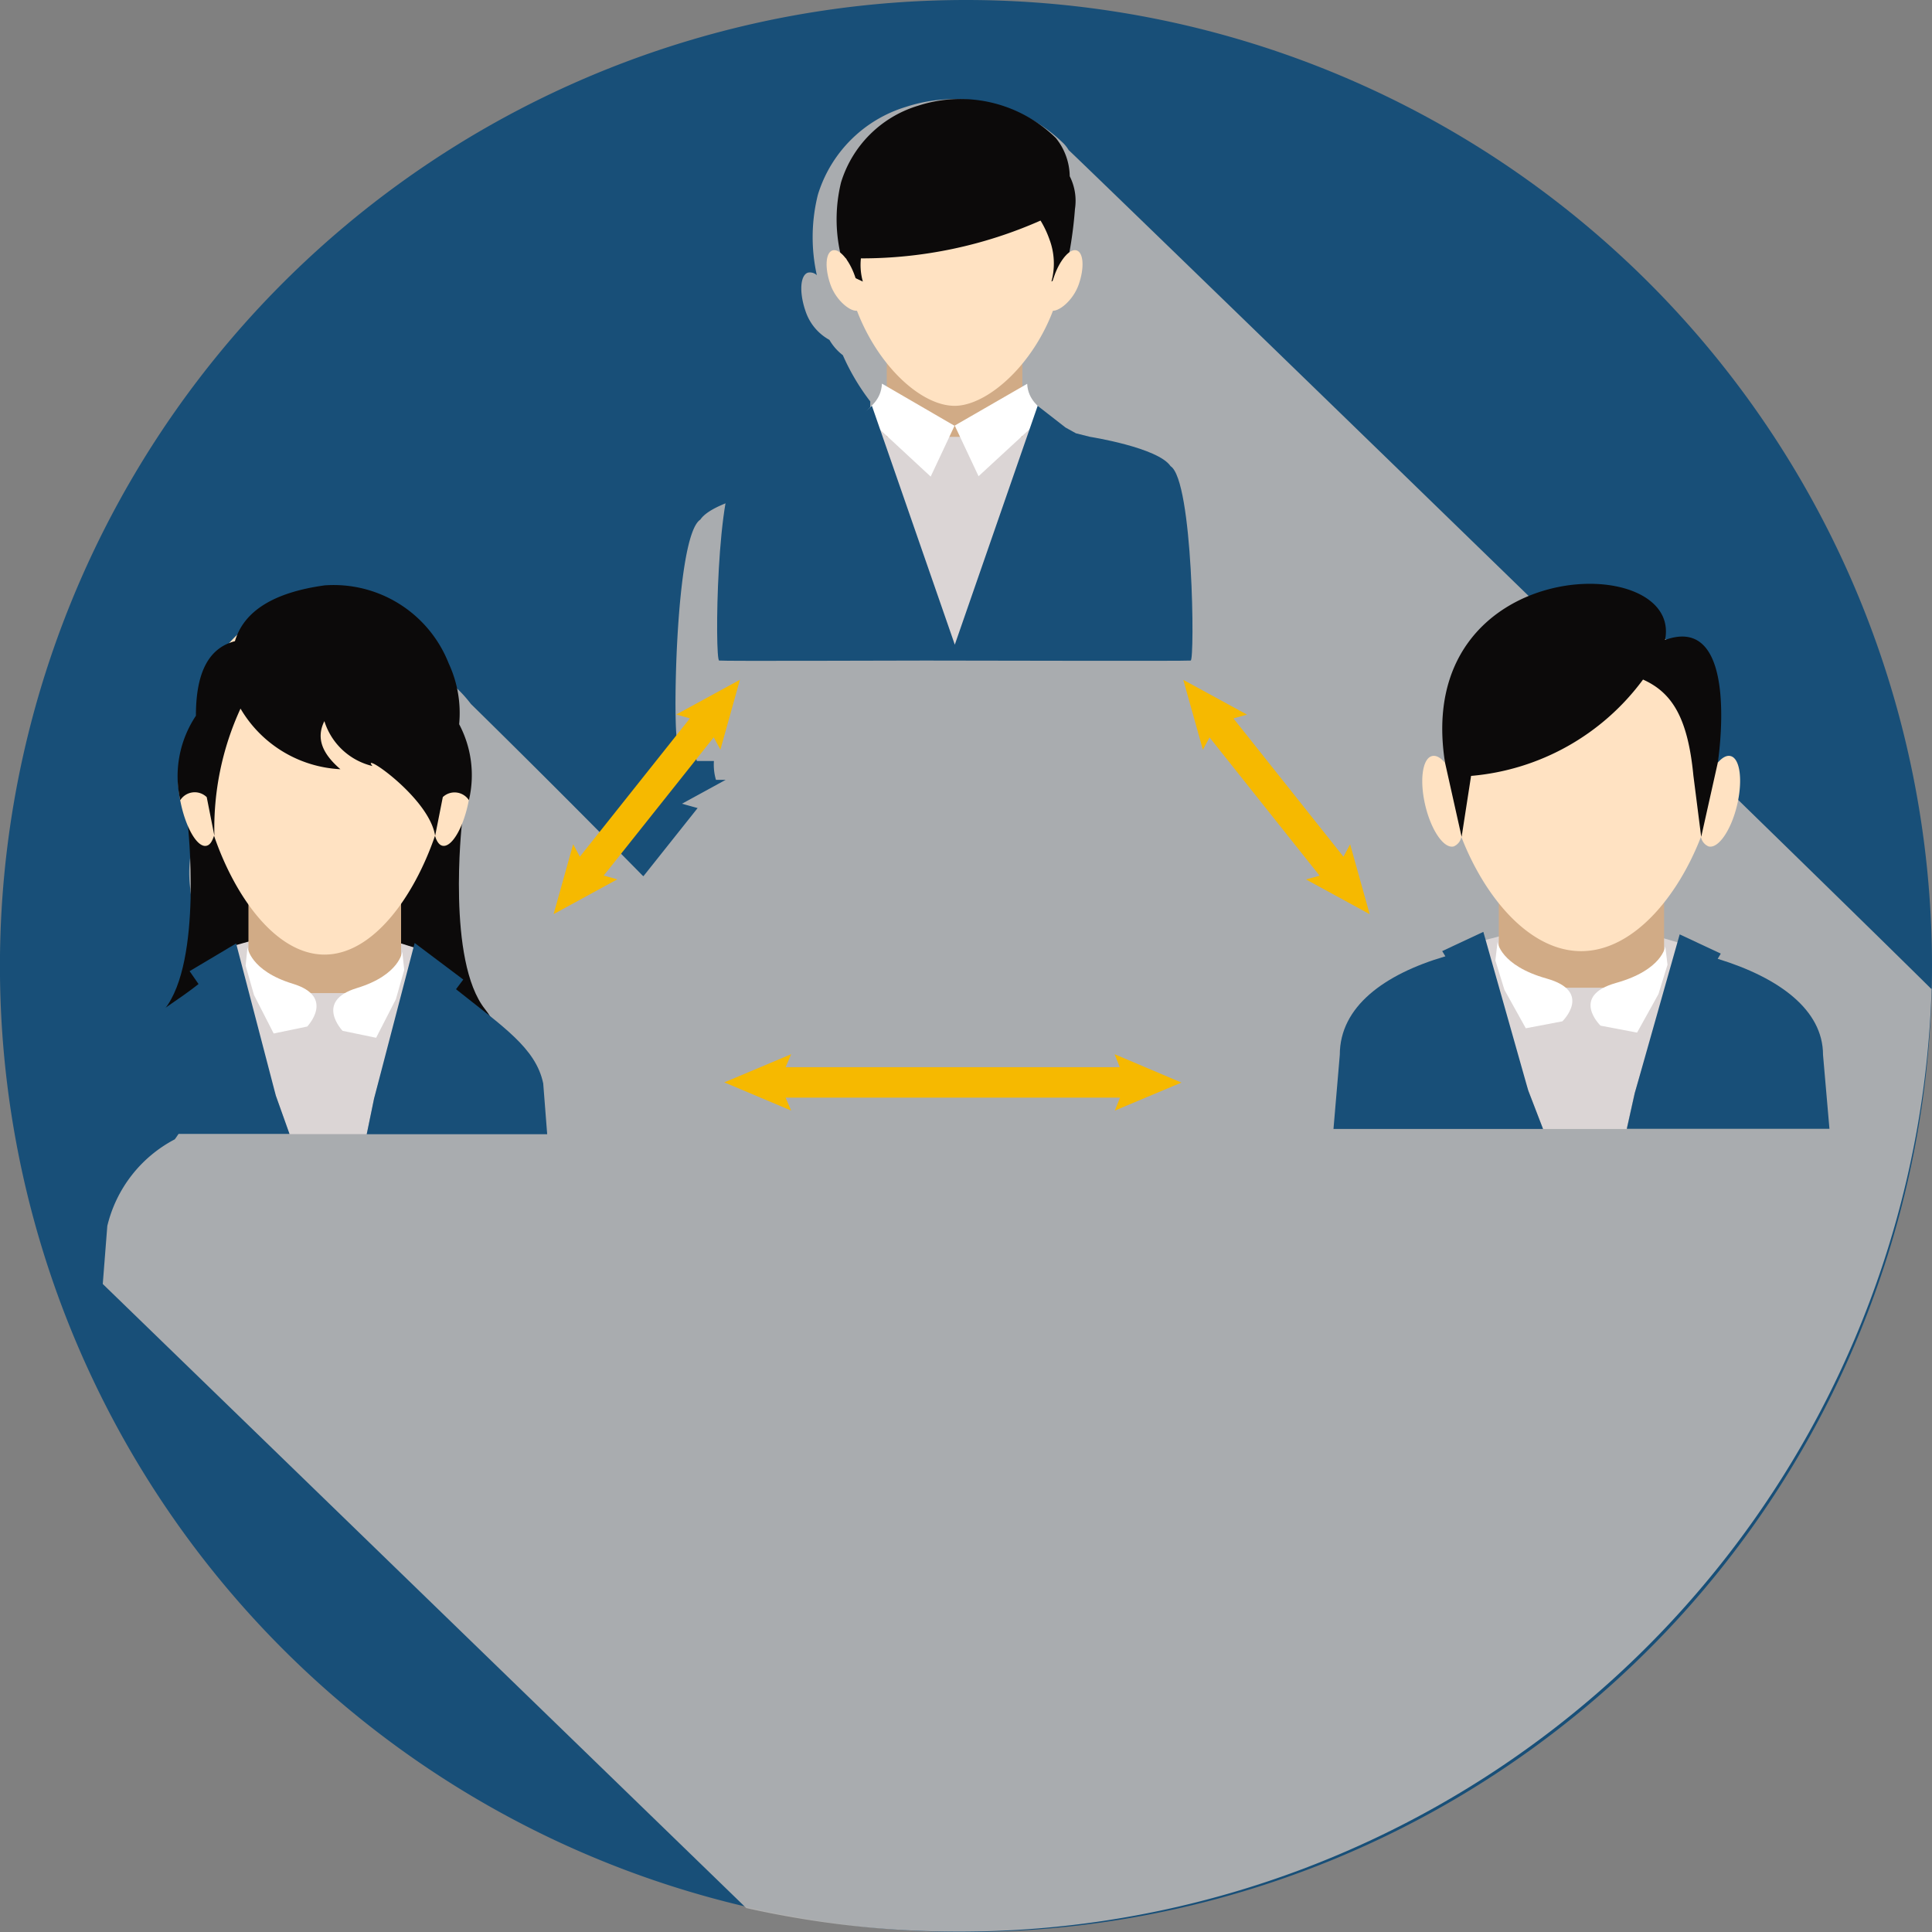 <svg data-name="Group 48596" xmlns="http://www.w3.org/2000/svg" width="36.999" height="36.999" viewBox="0 0 36.999 36.999">
    <rect x="0" y="0" width="36.999" height="36.999" fill="#808080" stroke="none"/>
    <g data-name="Group 48311">
        <path data-name="Path 59611" d="M169.529 353.873a18.5 18.5 0 1 1-18.5-18.5 18.5 18.5 0 0 1 18.5 18.5z" transform="translate(-132.53 -335.373)" style="fill:#184f78"/>
    </g>
    <g data-name="Group 48313" style="mix-blend-mode:multiply;isolation:isolate">
        <path data-name="Path 59633" d="M172.391 357.1c-3.085-3.052-16.438-16-16.52-16.064a.717.717 0 0 0-.091-.121 2.991 2.991 0 0 0-3.023-.708 2.532 2.532 0 0 0-1.689 1.683 3.346 3.346 0 0 0-.02 1.541.19.19 0 0 0-.173-.048c-.148.052-.167.385-.041.744a.978.978 0 0 0 .455.543.99.99 0 0 0 .257.293 4.293 4.293 0 0 0 .525.886v.514l-.106-.061a.713.713 0 0 1-.25.505l-.589.494-.107.058-.43.109s-1.5.235-1.772.644c-.494.316-.53 4.244-.432 4.259.015 0 .139 0 .326.005a1.042 1.042 0 0 0 .039.359h.327a1.035 1.035 0 0 0 .039.361h.185l-.836.457.3.083-1.038 1.305-.02-.016a267.644 267.644 0 0 0-3.285-3.284 2.371 2.371 0 0 0-2.179-.923c-1.134.156-1.776.571-1.971 1.224-.528.138-.856.611-.855 1.635a2.368 2.368 0 0 0-.367 1.612c0 .04.007.079.014.119s.005.079.013.12l.007-.006.015.084a2.628 2.628 0 0 0 .145.465c.024.228.291 2.975-.492 4.009a2.54 2.54 0 0 0-1.292 1.659l-.087 1.111 12.324 11.952a18.633 18.633 0 0 0 22.7-17.613z" transform="translate(-135.405 -338.161)" style="fill:#b3b3b3;opacity:.93"/>
    </g>
    <g data-name="Group 48379">
        <g data-name="Group 48315">
            <g data-name="Group 48314">
                <path data-name="Path 59634" d="m170.08 385.643-1.28-.543.1.248h-6.4l.106-.248-1.28.539 1.28.54-.106-.248h6.405l-.1.248z" transform="translate(-147.455 -364.911)" style="fill:#f6b900"/>
            </g>
        </g>
        <g data-name="Group 48317">
            <g data-name="Group 48316">
                <path data-name="Path 59635" d="m158.043 368.176-2.107 2.649-.129-.238-.374 1.338 1.219-.666-.26-.072 2.107-2.648.128.236.374-1.338-1.219.665z" transform="translate(-144.831 -354.419)" style="fill:#f6b900"/>
            </g>
        </g>
        <g data-name="Group 48319">
            <g data-name="Group 48318">
                <path data-name="Path 59636" d="m184.219 371.926-.374-1.338-.128.238-2.107-2.649.259-.073-1.219-.665.375 1.338.128-.236 2.107 2.648-.26.072z" transform="translate(-157.989 -354.419)" style="fill:#f6b900"/>
            </g>
        </g>
        <g data-name="Group 48342">
            <g data-name="Group 48341">
                <g data-name="Group 48321">
                    <g data-name="Group 48320">
                        <path data-name="Path 59637" d="m168.678 358.86 2.231-3.567-1.167-.871-2.9.206-1.1 1.035 2.485 3.455c.149-.092.3-.177.451-.258z" transform="translate(-150.073 -346.687)" style="fill:#dbd5d5"/>
                    </g>
                </g>
                <g data-name="Group 48323">
                    <g data-name="Group 48322">
                        <path data-name="Rectangle 20858" style="fill:#d1ab86" d="M0 0h2.597v2.029H0z" transform="translate(16.982 6.337)"/>
                    </g>
                </g>
                <g data-name="Group 48334">
                    <g data-name="Group 48325">
                        <g data-name="Group 48324">
                            <path data-name="Path 59638" d="M171.183 344.474c-.16 1.569-1.344 2.734-2.1 2.734-.805 0-1.909-1.2-2.1-2.734a2.1 2.1 0 1 1 4.194 0z" transform="translate(-150.801 -339.436)" style="fill:#ffe2c2"/>
                        </g>
                    </g>
                    <g data-name="Group 48327">
                        <g data-name="Group 48326">
                            <path data-name="Path 59639" d="M166.688 341.656a2.211 2.211 0 0 1 1.475-1.47 2.611 2.611 0 0 1 2.639.618 1.19 1.19 0 0 1 .266.732 1.042 1.042 0 0 1 .1.629 7.886 7.886 0 0 1-.2 1.271l-.25.116a1.313 1.313 0 0 0-.04-.811 1.892 1.892 0 0 0-.169-.356 8.462 8.462 0 0 1-3.44.724 1.176 1.176 0 0 0 .037.444l-.249-.116a3.032 3.032 0 0 1-.069-.324h-.088a2.982 2.982 0 0 1-.012-1.457z" transform="translate(-150.582 -338.161)" style="fill:#0c0a0a"/>
                        </g>
                    </g>
                    <g data-name="Group 48330">
                        <g data-name="Group 48329">
                            <g data-name="Group 48328">
                                <path data-name="Path 59640" d="M166.678 347.668c.108.314.193.616.063.661s-.423-.185-.532-.5-.093-.6.036-.649.323.174.433.488z" transform="translate(-150.307 -342.383)" style="fill:#ffe2c2"/>
                            </g>
                        </g>
                    </g>
                    <g data-name="Group 48333">
                        <g data-name="Group 48332">
                            <g data-name="Group 48331">
                                <path data-name="Path 59641" d="M176.685 347.668c-.11.314-.194.616-.063.661s.423-.185.532-.5.093-.6-.036-.649-.323.174-.433.488z" transform="translate(-156.495 -342.383)" style="fill:#ffe2c2"/>
                            </g>
                        </g>
                    </g>
                </g>
                <g data-name="Group 48339">
                    <g data-name="Group 48336">
                        <g data-name="Group 48335">
                            <path data-name="Path 59642" d="m168.218 353.467 1.39.807-.457.973-1.085-1.006s-.285-.073-.19-.2.324-.241.342-.574z" transform="translate(-151.328 -346.12)" style="fill:#fff"/>
                        </g>
                    </g>
                    <g data-name="Group 48338">
                        <g data-name="Group 48337">
                            <path data-name="Path 59643" d="m173.567 353.474-1.387.8.456.97 1.084-1s.285-.074.19-.2-.325-.244-.343-.57z" transform="translate(-153.896 -346.124)" style="fill:#fff"/>
                        </g>
                    </g>
                </g>
                <g data-name="Group 48340">
                    <path data-name="Path 59644" d="M169.647 355.669c-.24-.357-1.545-.562-1.545-.562l-.267-.067-.2-.111-.533-.415-1.585 4.568v.011l-1.589-4.579-.534.447-.093.05-.375.1s-1.306.205-1.547.562c-.432.276-.463 3.706-.377 3.719s3.313 0 3.952 0c.823 0 5 .012 5.079 0s.046-3.447-.386-3.723z" transform="translate(-147.23 -346.742)" style="fill:#184f78"/>
                </g>
            </g>
        </g>
        <g data-name="Group 48362">
            <g data-name="Group 48361">
                <g data-name="Group 48344">
                    <g data-name="Group 48343">
                        <path data-name="Path 59645" d="M140.472 373.855s.292 2.625-.445 3.547 1.028.783 1.028.783l1.489-1.013.23-1.52-1.212-2.057z" transform="translate(-136.876 -358.074)" style="fill:#0c0a0a"/>
                    </g>
                </g>
                <g data-name="Group 48346">
                    <g data-name="Group 48345">
                        <path data-name="Path 59646" d="M150.944 373.855s-.291 2.625.445 3.547-1.028.783-1.028.783l-1.489-1.013-.231-1.52 1.213-2.057z" transform="translate(-142.099 -358.074)" style="fill:#0c0a0a"/>
                    </g>
                </g>
                <g data-name="Group 48348">
                    <g data-name="Group 48347">
                        <path data-name="Path 59647" d="m146.587 379.8-2.875-.046-.326.092-.114.062.028.086.893 2.723.261.736h1.48l.141-.684.777-2.763.032-.113z" transform="translate(-138.911 -361.734)" style="fill:#dbd5d5"/>
                    </g>
                </g>
                <g data-name="Group 48350">
                    <g data-name="Group 48349">
                        <path data-name="Path 59648" d="M146.616 376.619h-1.8a.532.532 0 0 0-.562.5v1.275a.531.531 0 0 0 .562.495h1.8a.548.548 0 0 0 .548-.391h.013v-1.376a.531.531 0 0 0-.561-.503z" transform="translate(-139.496 -359.871)" style="fill:#d1ab86"/>
                    </g>
                </g>
                <g data-name="Group 48352">
                    <g data-name="Group 48351">
                        <path data-name="Path 59649" d="M146.385 366.58c-.07-.022-.15.028-.227.129v-.147a2.452 2.452 0 1 0-4.826 0v.147c-.077-.1-.157-.151-.227-.129-.17.052-.221.5-.114.994s.331.858.5.8c.06-.018.1-.087.134-.189.41 1.194 1.2 2.276 2.116 2.276s1.705-1.082 2.116-2.276c.028.1.074.171.133.189.171.053.394-.307.5-.8s.065-.942-.105-.994z" transform="translate(-137.526 -352.18)" style="fill:#ffe2c2"/>
                    </g>
                </g>
                <g data-name="Group 48354">
                    <g data-name="Group 48353">
                        <path data-name="Path 59650" d="M144.149 380.045s.048.45.869.7.274.819.274.819l-.642.133-.377-.737-.16-.563z" transform="translate(-139.409 -361.905)" style="fill:#fff"/>
                    </g>
                </g>
                <g data-name="Group 48356">
                    <g data-name="Group 48355">
                        <path data-name="Path 59651" d="M149.57 380.247s-.047.45-.869.7-.274.819-.274.819l.642.133.378-.737.16-.562z" transform="translate(-141.866 -362.025)" style="fill:#fff"/>
                    </g>
                </g>
                <g data-name="Group 48357">
                    <path data-name="Path 59652" d="m140.688 382.785-.761-2.916-.891.53.171.247c-.744.591-1.58.905-1.761 1.9l-.076.97h3.579z" transform="translate(-135.405 -361.801)" style="fill:#184f78"/>
                </g>
                <g data-name="Group 48358">
                    <path data-name="Path 59653" d="M153.206 382.535c-.141-.681-.777-1.091-1.67-1.805l.139-.185-.931-.7-.777 2.978-.141.684h3.456z" transform="translate(-142.803 -361.786)" style="fill:#184f78"/>
                </g>
                <g data-name="Group 48360">
                    <g data-name="Group 48359">
                        <path data-name="Path 59654" d="M146.3 365.617a2.248 2.248 0 0 0-.2-1.164 2.367 2.367 0 0 0-2.374-1.495c-.99.136-1.551.5-1.72 1.069-.461.12-.748.534-.747 1.428a2.087 2.087 0 0 0-.3 1.617.329.329 0 0 1 .507-.058l.147.742a5.478 5.478 0 0 1 .5-2.438 2.354 2.354 0 0 0 1.913 1.161c-.318-.274-.482-.571-.307-.921a1.274 1.274 0 0 0 .921.86c-.252-.3 1.089.6 1.2 1.338l.147-.743a.328.328 0 0 1 .5.059 2.084 2.084 0 0 0-.187-1.455z" transform="translate(-137.507 -351.748)" style="fill:#0c0a0a"/>
                    </g>
                </g>
            </g>
        </g>
        <g data-name="Group 48378">
            <g data-name="Group 48377">
                <g data-name="Group 48364">
                    <g data-name="Group 48363">
                        <path data-name="Path 59655" d="m194.783 379.558-3.115-.046-.353.092-.123.061.03.086.968 2.723.283.736h1.6l.152-.684.843-2.762.034-.113z" transform="translate(-162.922 -361.589)" style="fill:#dbd5d5"/>
                    </g>
                </g>
                <g data-name="Group 48366">
                    <g data-name="Group 48365">
                        <path data-name="Path 59656" d="M194.817 376.592h-1.948a.554.554 0 0 0-.609.476v1.227a.554.554 0 0 0 .609.475h1.948a.593.593 0 0 0 .594-.376h.014v-1.323a.555.555 0 0 0-.608-.479z" transform="translate(-163.557 -359.854)" style="fill:#d1ab86"/>
                    </g>
                </g>
                <g data-name="Group 48368">
                    <g data-name="Group 48367">
                        <path data-name="Path 59657" d="M194.566 366.943c-.076-.022-.163.027-.247.124v-.142a2.62 2.62 0 1 0-5.231 0v.142c-.083-.1-.17-.145-.246-.124-.184.05-.239.478-.123.956s.359.824.543.773a.248.248 0 0 0 .145-.182c.444 1.149 1.3 2.188 2.294 2.188s1.85-1.039 2.294-2.188a.246.246 0 0 0 .145.182c.184.05.427-.3.543-.773s.066-.906-.117-.956z" transform="translate(-161.421 -352.463)" style="fill:#ffe2c2"/>
                    </g>
                </g>
                <g data-name="Group 48370">
                    <g data-name="Group 48369">
                        <path data-name="Path 59658" d="M192.141 379.8s.052.45.941.7.3.819.3.819l-.7.133-.409-.736-.174-.563z" transform="translate(-163.462 -361.76)" style="fill:#fff"/>
                    </g>
                </g>
                <g data-name="Group 48372">
                    <g data-name="Group 48371">
                        <path data-name="Path 59659" d="M198.018 380.005s-.051.45-.94.7-.3.819-.3.819l.7.133.409-.737.174-.563z" transform="translate(-166.127 -361.882)" style="fill:#fff"/>
                    </g>
                </g>
                <g data-name="Group 48373">
                    <path data-name="Path 59660" d="m188.194 382.362-.86-3.039-.788.368.061.1c-1.178.345-2.022.968-2.022 1.886l-.121 1.42h4.013z" transform="translate(-158.927 -361.477)" style="fill:#184f78"/>
                </g>
                <g data-name="Group 48374">
                    <path data-name="Path 59661" d="M202.055 381.752c0-.862-.842-1.479-2.017-1.839l.059-.1-.787-.368-.86 3.039-.152.684h3.88z" transform="translate(-167.143 -361.551)" style="fill:#184f78"/>
                </g>
                <g data-name="Group 48376">
                    <g data-name="Group 48375">
                        <path data-name="Path 59662" d="M193.861 363.98c.348-1.736-4.843-1.646-4.214 2.349l.318 1.423.181-1.168a4.574 4.574 0 0 0 3.293-1.845c.545.245.856.713.964 1.835l.15 1.178.318-1.423s.45-2.877-1.01-2.349z" transform="translate(-161.974 -351.725)" style="fill:#0c0a0a"/>
                    </g>
                </g>
            </g>
        </g>
    </g>
</svg>
